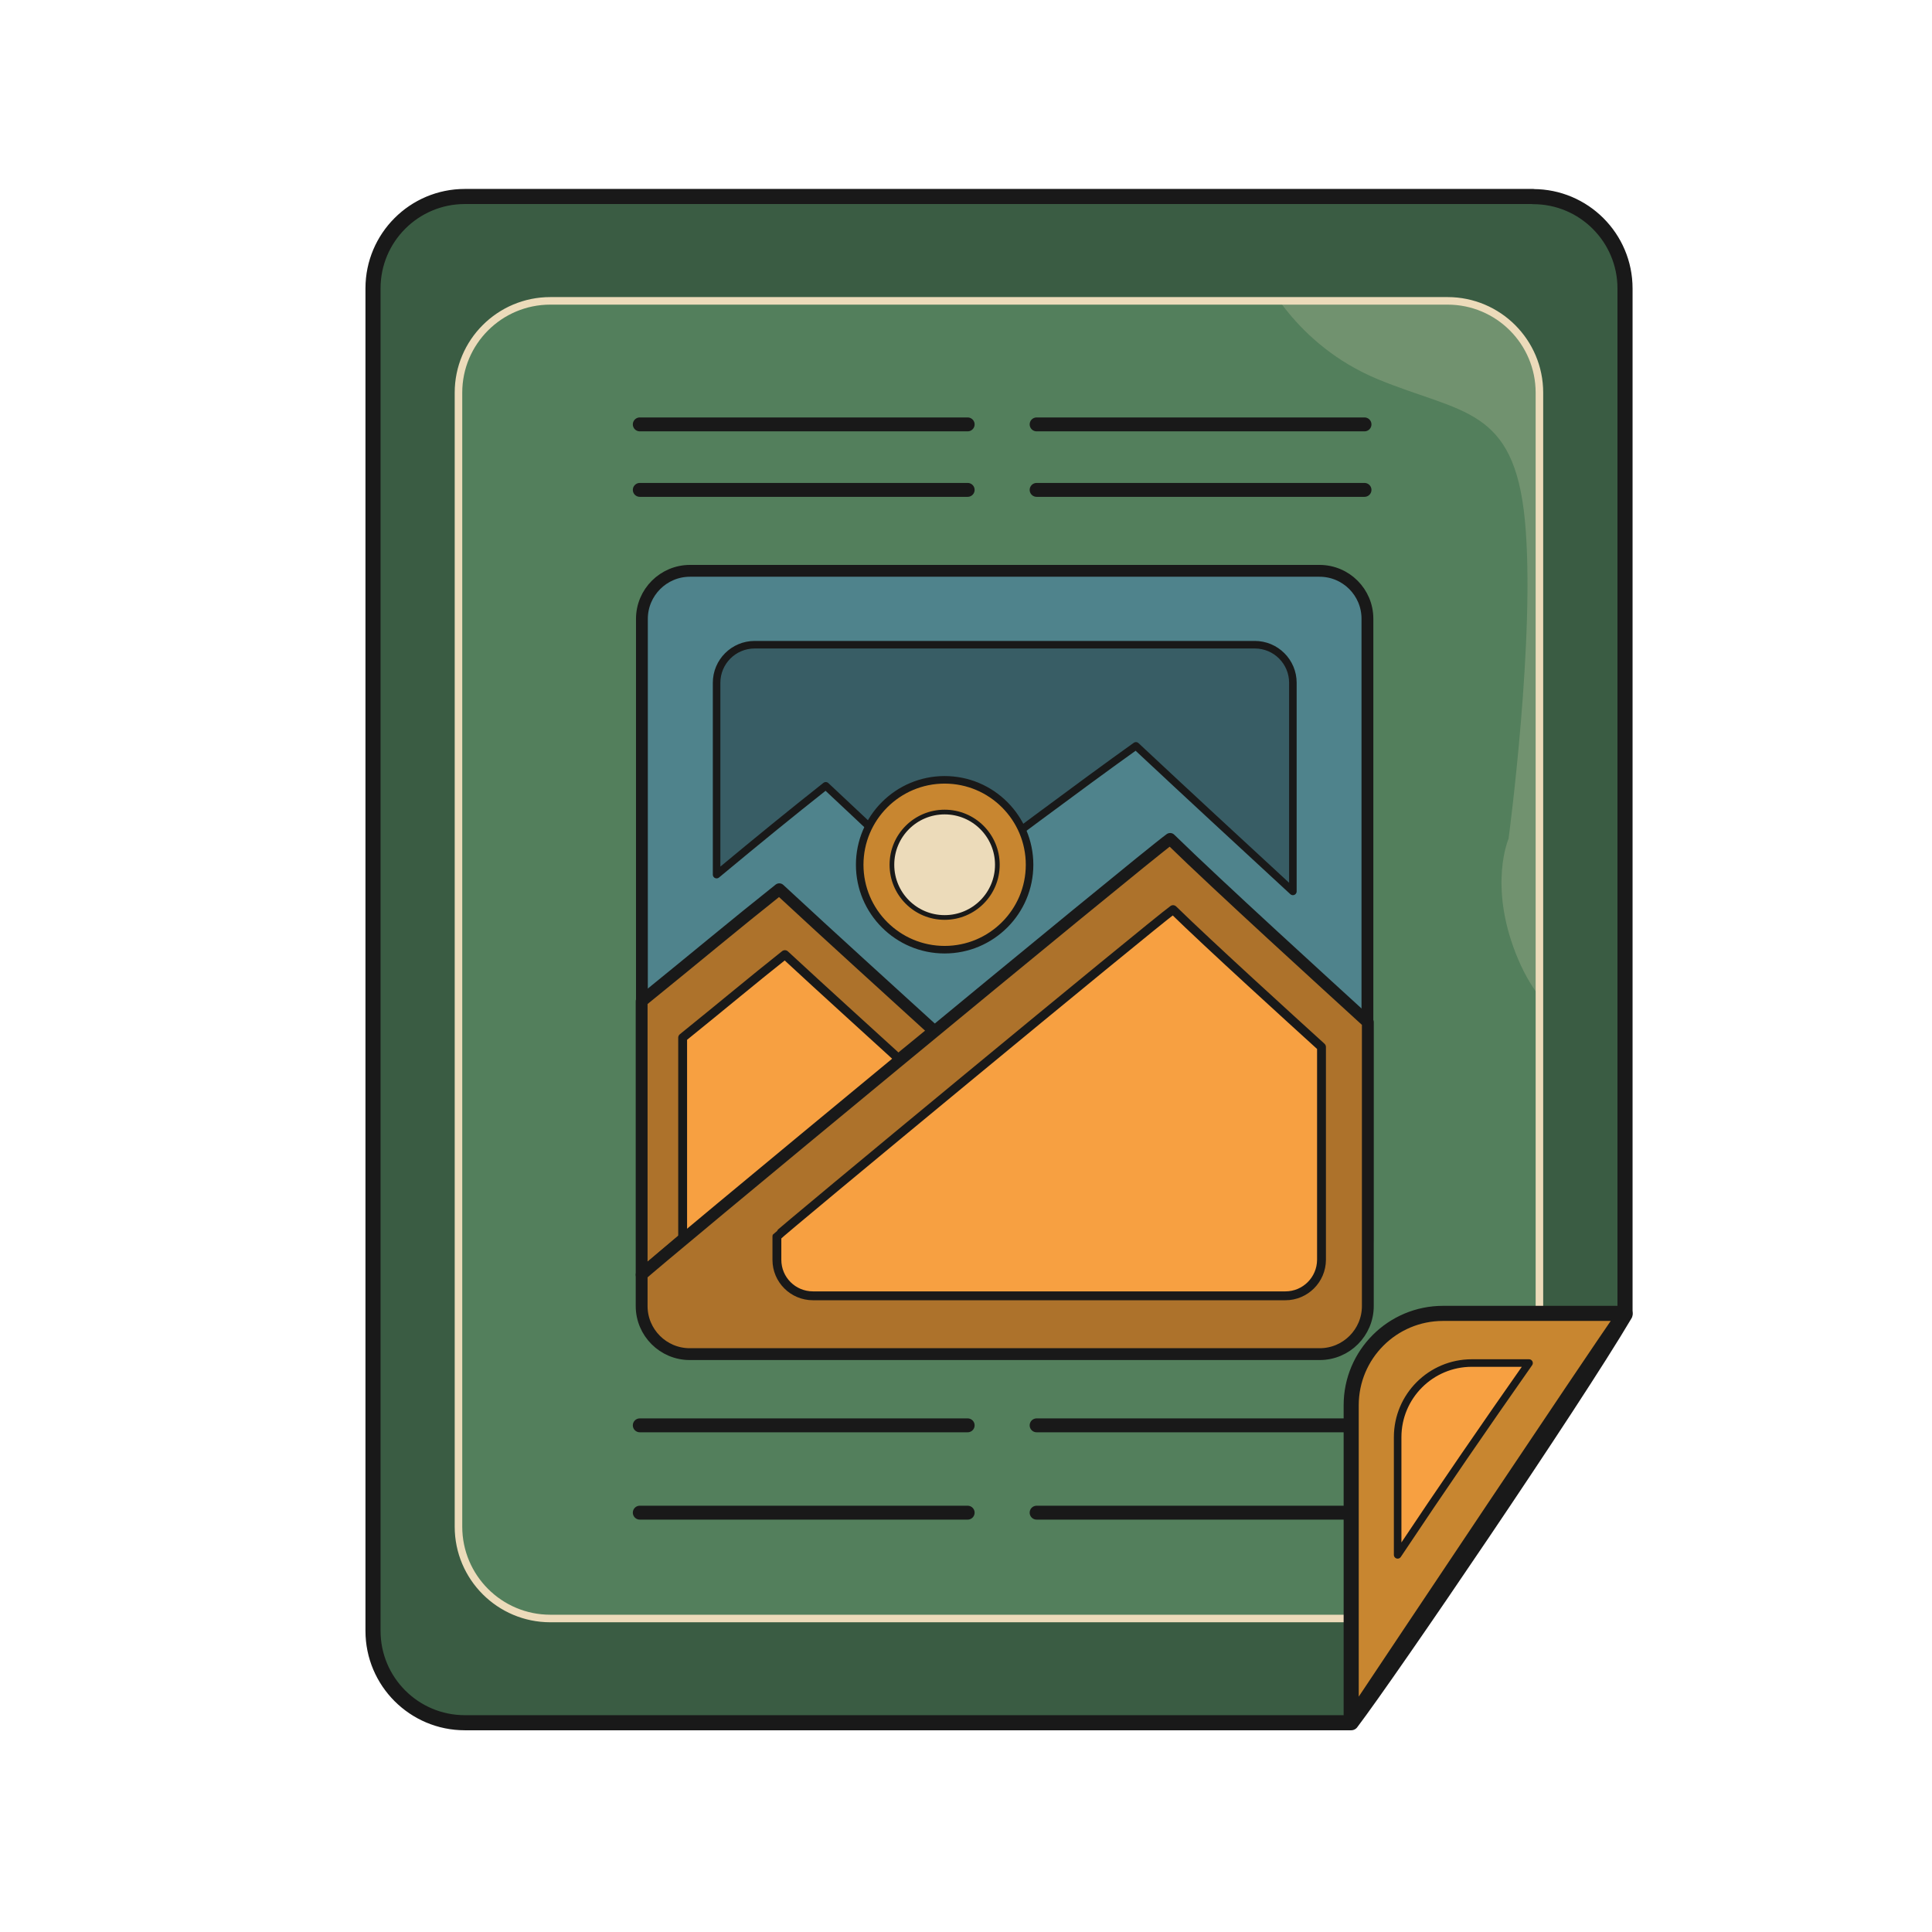 <?xml version="1.0" encoding="utf-8"?>
<!-- Generator: Adobe Illustrator 26.0.2, SVG Export Plug-In . SVG Version: 6.00 Build 0)  -->
<svg version="1.1" id="Layer_1" xmlns="http://www.w3.org/2000/svg" xmlns:xlink="http://www.w3.org/1999/xlink" x="0px" y="0px"
	 viewBox="0 0 1451.3 1451.3" style="enable-background:new 0 0 1451.3 1451.3;" xml:space="preserve">
<style type="text/css">
	.st0{fill:#3A5C43;}
	.st1{fill:none;stroke:#191919;stroke-width:11.34;stroke-linejoin:round;}
	.st2{fill:#537F5C;}
	.st3{opacity:0.2;clip-path:url(#SVGID_00000123420327519673912600000014366073362744387230_);}
	.st4{fill:#ECDBBA;stroke:#ECDBBA;stroke-linejoin:round;}
	.st5{fill:none;stroke:#ECDBBA;stroke-width:5.67;stroke-linejoin:round;}
	.st6{fill:#4F838C;stroke:#191919;stroke-width:8.88;stroke-linejoin:round;}
	.st7{fill:#AD722B;stroke:#191919;stroke-width:8.89;stroke-linejoin:round;}
	.st8{fill:#F7A041;stroke:#191919;stroke-width:6.66;stroke-linejoin:round;}
	.st9{fill:#385D65;stroke:#191919;stroke-width:5.67;stroke-linejoin:round;}
	.st10{fill:none;stroke:#191919;stroke-width:10.44;stroke-linecap:round;stroke-miterlimit:10;}
	.st11{fill:#C88630;stroke:#191919;stroke-width:11.34;stroke-linejoin:round;}
	.st12{fill:#F7A041;stroke:#191919;stroke-width:5.67;stroke-linejoin:round;}
	.st13{fill:#C88630;stroke:#191919;stroke-width:5.67;stroke-linejoin:round;}
	.st14{fill:#ECDBBA;stroke:#191919;stroke-width:3.52;stroke-linejoin:round;}
</style>
<g id="تراکت">
	<path class="st0" d="M1151.7,147.6H349.2c-38.1,0-69,30.9-69,69v1008.5c0,38.1,30.9,69,69,69l0,0H1015
		c28.8-37.9,167.1-241.2,205.7-306.7V216.7c0-38.1-30.9-69-69-69C1151.7,147.6,1151.7,147.6,1151.7,147.6z"/>
	<path class="st1" d="M1151.7,147.6H349.2c-38.1,0-69,30.9-69,69v1008.5c0,38.1,30.9,69,69,69l0,0H1015
		c28.8-37.9,167.1-241.2,205.7-306.7V216.7c0-38.1-30.9-69-69-69C1151.7,147.6,1151.7,147.6,1151.7,147.6z"/>
	<path class="st2" d="M1087.4,226h-674c-38.1,0-69,30.9-69,69v851.8c0,38.1,30.9,69,69,69l0,0H1034
		c41.1-58.5,80.9-116.3,122.4-178.7V295C1156.4,256.9,1125.5,226,1087.4,226C1087.4,226,1087.4,226,1087.4,226z"/>
	<g>
		<defs>
			<path id="SVGID_1_" d="M1087.4,226h-674c-38.1,0-69,30.9-69,69v851.8c0,38.1,30.9,69,69,69l0,0H1034
				c41.1-58.5,80.9-116.3,122.4-178.7V295C1156.4,256.9,1125.5,226,1087.4,226C1087.4,226,1087.4,226,1087.4,226z"/>
		</defs>
		<clipPath id="SVGID_00000167369714122320316030000012196965534326644377_">
			<use xlink:href="#SVGID_1_"  style="overflow:visible;"/>
		</clipPath>
		<g style="opacity:0.2;clip-path:url(#SVGID_00000167369714122320316030000012196965534326644377_);">
			<path class="st4" d="M949.1,205.1c0,0,23.2,53.3,86.1,79.3S1137.8,304.9,1146,391s-12.3,239.2-12.3,239.2s-15,34.2,5.5,86.1
				s50.6,54.7,50.6,54.7l21.9-464.8l-38.3-134L949.1,205.1z"/>
		</g>
	</g>
	<path class="st5" d="M1087.4,226h-674c-38.1,0-69,30.9-69,69v851.8c0,38.1,30.9,69,69,69l0,0H1034
		c41.1-58.5,80.9-116.3,122.4-178.7V295C1156.4,256.9,1125.5,226,1087.4,226C1087.4,226,1087.4,226,1087.4,226z"/>
	<path class="st6" d="M518.3,428.8h472.9c19.9,0,36,16.1,36,36v467.4c0,19.9-16.1,36-36,36H518.3c-19.9,0-36.1-16.1-36.1-36V464.9
		C482.2,445,498.4,428.8,518.3,428.8z"/>
	<path class="st7" d="M701.7,774.4c-33.1-30.2-75.9-68.9-116.3-106.4c-34.6,27.5-60.1,49-103.4,84.1v205.5
		C483.2,955.3,659.7,808.4,701.7,774.4z"/>
	<path class="st8" d="M676,796.1c-24.6-22.5-56.4-51.2-86.4-79c-25.7,20.4-44.6,36.4-76.8,62.4v152.6
		C513.7,930.5,644.9,821.3,676,796.1z"/>
	<path class="st7" d="M879,630.2c-20.4,14.6-395.8,325-397,327.4v23.5c0,19.9,16.2,36.1,36.1,36.1c0,0,0,0,0,0h473.3
		c19.9,0,36.1-16.2,36.1-36.1V767.9C998.3,741.2,915.1,665.5,879,630.2z"/>
	<path class="st8" d="M881.2,683.3c-15.3,11-296.8,243.7-297.6,245.5v17.6c0,14.9,12.1,27,27.1,27h354.9c14.9,0,27-12.1,27.1-27
		V786.5C970.7,766.5,908.2,709.7,881.2,683.3z"/>
	<path class="st9" d="M620.3,590.3c34.4,32.1,42.4,40.3,85,79c41.5-30.5,105.9-79,148-109c44.7,41.8,70.5,65.5,117.9,109.3V512.9
		c0-15.8-12.8-28.6-28.6-28.6c0,0,0,0,0,0H566.9c-15.8,0-28.6,12.8-28.6,28.6V657C572.5,628.6,592.8,612.1,620.3,590.3z"/>
	<line class="st10" x1="480.6" y1="318.8" x2="726.9" y2="318.8"/>
	<line class="st10" x1="778.7" y1="318.8" x2="1025" y2="318.8"/>
	<line class="st10" x1="480.6" y1="368" x2="726.9" y2="368"/>
	<line class="st10" x1="778.7" y1="368" x2="1025" y2="368"/>
	<line class="st10" x1="480.6" y1="1070.7" x2="726.9" y2="1070.7"/>
	<line class="st10" x1="778.7" y1="1070.7" x2="1025" y2="1070.7"/>
	<line class="st10" x1="480.6" y1="1136.3" x2="726.9" y2="1136.3"/>
	<line class="st10" x1="778.7" y1="1136.3" x2="1025" y2="1136.3"/>
	<path class="st11" d="M1220.7,986.6H1084c-38.1,0-69,30.9-69,69l0,0v237.6C1058.7,1227.7,1189.5,1031.7,1220.7,986.6z"/>
	<path class="st12" d="M1105.6,1023.9c-30.7,0-55.7,24.9-55.7,55.7v88.4c33.5-50.3,65.6-96.9,98.7-144.1L1105.6,1023.9z"/>
	<path class="st13" d="M709.6,585.8L709.6,585.8c35.2,0,63.8,28.6,63.8,63.8v0c0,35.2-28.6,63.8-63.8,63.8h0
		c-35.2,0-63.8-28.6-63.8-63.8v0C645.8,614.4,674.4,585.8,709.6,585.8z"/>
	<path class="st14" d="M709.6,610L709.6,610c21.9,0,39.6,17.7,39.6,39.6v0c0,21.9-17.7,39.6-39.6,39.6h0
		c-21.9,0-39.6-17.7-39.6-39.6v0C670,627.7,687.7,610,709.6,610z"/>
</g>
</svg>
